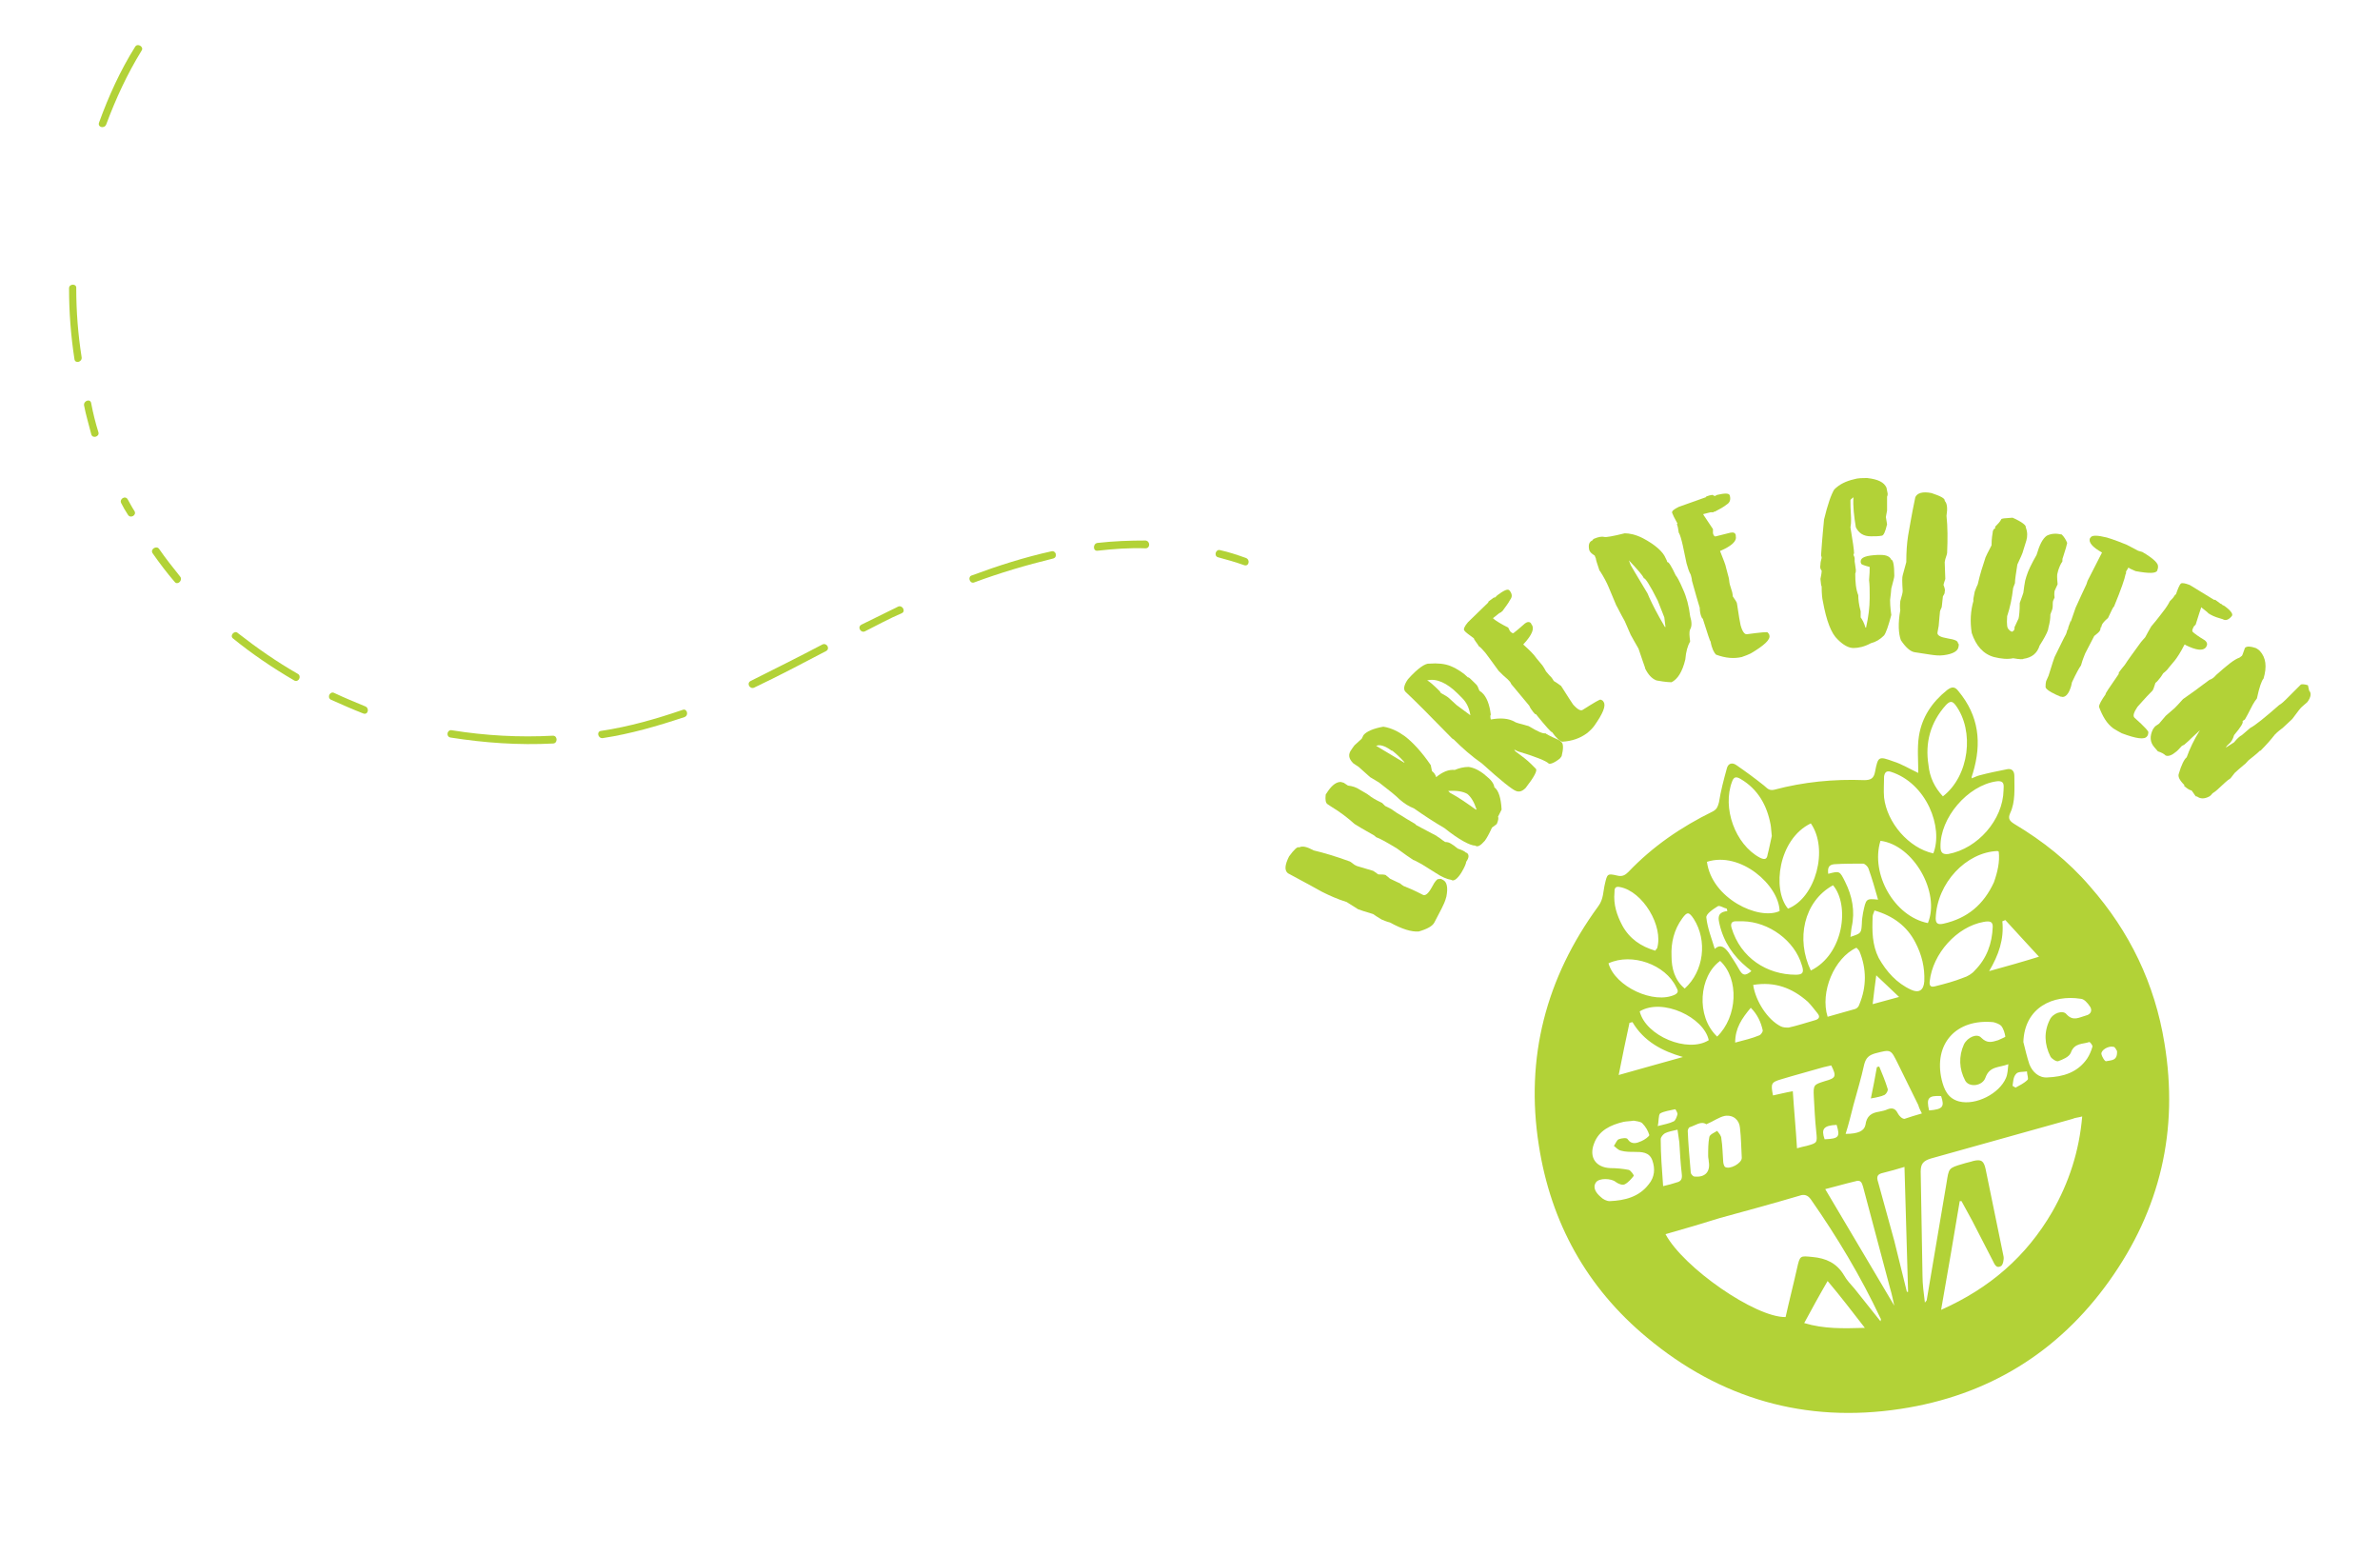 <?xml version="1.0" encoding="UTF-8"?> <!-- Generator: Adobe Illustrator 19.0.0, SVG Export Plug-In . SVG Version: 6.00 Build 0) --> <svg xmlns="http://www.w3.org/2000/svg" xmlns:xlink="http://www.w3.org/1999/xlink" version="1.1" id="Capa_1" x="0px" y="0px" viewBox="0 0 396.4 259.1" style="enable-background:new 0 0 396.4 259.1;" xml:space="preserve"> <style type="text/css"> .st0{fill:#B2D237;} </style> <g id="XMLID_1_"> <g> <path class="st0" d="M216.4,141.1c0.5-0.3,1.3-0.1,2.4,0.5c1.7,0.4,3.7,1,5.9,1.8c0.1,0,0.4,0.2,0.9,0.6l0.4,0.2l2.7,0.8 c0.5,0.3,0.8,0.6,0.9,0.6c0.5,0,0.9,0,1.2,0.1l0.1,0.1c0.1,0.1,0.3,0.2,0.6,0.5c1,0.5,1.5,0.7,1.7,0.8c0.3,0.3,0.6,0.4,0.7,0.5 l0.1,0c0.1,0.1,0.8,0.3,2,0.9l1,0.5c0.4,0.2,0.9-0.2,1.5-1.3c0.5-1,1-1.5,1.2-1.3c0.1-0.1,0.3-0.1,0.6,0.1 c0.7,0.3,0.9,1.3,0.6,2.8c-0.2,0.8-0.5,1.4-0.8,2l-1.2,2.3c-0.3,0.6-1.2,1.1-2.6,1.5c-1.2,0.1-2.8-0.4-4.8-1.5 c0,0-0.5-0.1-1.4-0.5c-0.7-0.4-1.1-0.7-1.4-0.9c-1.4-0.4-2.2-0.7-2.5-0.8l-1.9-1.2c-1.6-0.5-2.9-1.1-4.1-1.7 c-0.9-0.5-2.7-1.5-5.7-3.1c-0.6-0.5-0.5-1.4,0.2-2.8C215.5,141.5,216.1,140.9,216.4,141.1z"></path> <path class="st0" d="M221.2,131.7c0.7-1,1.4-1.5,2.1-1.5c0.3,0.1,0.5,0.1,0.6,0.2l0.6,0.4c0.8,0.1,1.4,0.3,2,0.7 c0.4,0.2,0.8,0.5,1.2,0.7c0.9,0.7,1.5,1,1.7,1.1c0.4,0.2,0.6,0.3,0.8,0.4l0.5,0.5l1,0.5c0.7,0.5,1.3,0.9,1.7,1.1 c0.3,0.2,1.1,0.7,2.3,1.4l0.2,0.2c0.4,0.2,1.5,0.8,3.4,1.8l0.1,0.1c0.4,0.2,0.8,0.6,1.3,0.9c0.4,0,0.7,0.1,1,0.3 c0.2,0.1,0.6,0.4,1.1,0.8c0.6,0.2,1.1,0.4,1.4,0.7l0.1,0c0.4,0.3,0.4,0.8-0.1,1.5c0,0.2-0.2,0.8-0.8,1.8c-0.7,1.1-1.3,1.5-1.7,1.2 c-0.7-0.1-1.6-0.5-2.5-1.1l-2.4-1.5c-0.9-0.5-1.3-0.7-1.4-0.7c-0.6-0.4-1.5-1-2.7-1.9c-1.8-1.1-2.9-1.7-3.5-1.9 c-0.3-0.3-0.5-0.4-0.7-0.5c-0.3-0.2-1.3-0.7-2.9-1.7c-1.1-1-2.4-2-3.9-2.9l-0.6-0.4c-0.3-0.2-0.4-0.7-0.3-1.6L221.2,131.7z"></path> <path class="st0" d="M226.8,123l0.2-0.4l0.1-0.2c0.5-0.6,1.6-1.1,3.3-1.4c1.3,0.2,2.5,0.8,3.6,1.6c1.3,1,2.8,2.6,4.3,4.8l0.2,1 c0.3,0.2,0.6,0.6,0.7,1c1.1-0.9,2.1-1.3,3.1-1.2c0.7-0.3,1.5-0.5,2.3-0.5c0.8,0.1,1.7,0.5,2.7,1.3l0.1,0.1c0.9,0.7,1.4,1.3,1.5,2 c0.7,0.5,1.1,1.8,1.2,3.7l-0.6,1.2c0.1,0.1,0.1,0.5-0.2,1.2c-0.1,0.1-0.4,0.3-0.8,0.6c-0.5,1.1-0.9,1.8-1.2,2.2 c-0.7,0.8-1.2,1.1-1.6,0.8c-0.8,0-2.6-0.9-5.1-2.9c-1.7-1-3.4-2.1-5.1-3.3c-0.8-0.3-1.6-0.8-2.4-1.5c-0.6-0.6-1.7-1.5-3.4-2.8 c-0.5-0.3-1-0.6-1.5-0.9c-0.2-0.2-0.8-0.7-1.9-1.7l-0.9-0.6c-0.8-0.8-0.9-1.5-0.3-2.3c0.1-0.2,0.3-0.4,0.5-0.7L226.8,123z M229.4,124.3l4.5,2.7l0-0.1c-0.8-0.9-1.5-1.5-2-1.9l-0.1,0c-1.1-0.8-2-1.1-2.6-0.8L229.4,124.3z M241.2,131.7 c0.2,0.2,0.3,0.3,0.3,0.3c1.5,0.8,2.9,1.8,4.3,2.8l0.1,0l0-0.1c-0.4-1.2-0.9-2-1.5-2.5C243.7,131.8,242.7,131.6,241.2,131.7 L241.2,131.7L241.2,131.7z"></path> <path class="st0" d="M238.1,110.5c1.3-0.1,2.5,0,3.5,0.4c1.2,0.5,2.2,1.2,2.9,1.9c0.1-0.1,0.4,0.2,1.1,0.9l0.3,0.3 c0.2,0.2,0.3,0.5,0.5,1l0.4,0.3c0.8,0.7,1.3,2,1.5,3.7c-0.1,0.1-0.1,0.4,0,0.8c1.6-0.3,3-0.2,4,0.4c0.1,0.1,0.8,0.3,2.3,0.7 c1.5,0.9,2.4,1.3,2.8,1.2c0.1,0.1,0.8,0.5,2.2,1.1c0.2,0.1,0.4,0.3,0.5,0.4l0,0c0.3,0.3,0.3,1.1,0,2.3c-0.2,0.3-0.3,0.4-0.3,0.4 c-1,0.8-1.7,1-1.9,0.8c-0.4-0.4-2.1-1.1-5.1-2l-0.6-0.3l0,0c0.1,0.2,0.2,0.3,0.2,0.3c1.1,0.8,2,1.5,2.6,2.1l0.8,0.8 c0.3,0.3-0.3,1.4-1.7,3.2c-0.6,0.6-1.1,0.7-1.6,0.5c-0.6-0.2-2.5-1.7-5.7-4.6c-1.6-1.1-3.2-2.5-4.7-4c0,0-0.1,0-0.3-0.2 c-3.7-3.8-6.3-6.4-7.7-7.7c-0.4-0.4-0.3-1.1,0.4-2.1C236.1,111.3,237.4,110.4,238.1,110.5z M237.7,113.3c0.3,0.1,1,0.7,2.1,1.8 c0.1,0.2,0.2,0.3,0.2,0.3c0.7,0.4,1.1,0.6,1.4,0.9l1.2,1.1l2.3,1.7l0,0c-0.2-1.2-0.6-2.1-1.4-2.9l-0.7-0.7 C241,113.7,239.2,112.9,237.7,113.3L237.7,113.3z"></path> <path class="st0" d="M249.1,99.4l0.3-0.3c1.1-0.8,1.7-1.1,2-0.8c0.5,0.6,0.5,1.1,0.1,1.6c-0.3,0.6-0.8,1.2-1.3,1.9l-0.1,0 c0,0,0,0.1,0,0.1l-0.4,0.2l-1,0.8l0,0.1c0.5,0.4,1.3,0.9,2.5,1.5l0.2,0.4l0.1,0.2c0.3,0.3,0.5,0.4,0.6,0.3c0.4-0.3,1-0.8,1.9-1.6 c0.4-0.3,0.8-0.3,1,0l0.1,0.2c0.5,0.6,0.1,1.7-1.3,3.2l-0.1,0.1l0.1,0.1c1,0.9,1.7,1.6,2.1,2.2l1,1.2c0.2,0.3,0.4,0.6,0.6,1 c0.4,0.5,0.7,0.8,0.9,1c0.1,0.1,0.2,0.3,0.4,0.6c0.7,0.4,1,0.7,1.2,0.8c1.1,1.7,1.7,2.7,2,3.1c0.8,0.9,1.3,1.1,1.6,0.9 c1.9-1.2,2.9-1.8,3-1.7c0.3,0.1,0.4,0.2,0.5,0.4c0.4,0.6-0.1,1.9-1.6,4c-0.3,0.4-0.7,0.8-1.2,1.2c-1.1,0.8-2.4,1.3-4.1,1.4 c-0.4-0.1-1-0.6-1.7-1.6c-0.1,0.1-1-0.9-2.7-3c-0.1,0.1-0.2-0.1-0.4-0.3c-0.2-0.3-0.5-0.6-0.7-1.1c-0.6-0.7-1.6-1.9-3-3.6 c-0.1-0.3-0.3-0.5-0.6-0.8c-0.5-0.4-1-0.9-1.5-1.4c-1.1-1.5-1.8-2.5-2.2-3c-0.5-0.6-0.9-1-1.1-1.1c-0.2-0.4-0.5-0.7-0.6-0.9 l-0.2-0.3c0,0,0-0.1,0-0.1c-0.8-0.6-1.4-1-1.6-1.3c-0.2-0.2,0-0.7,0.6-1.4l3.4-3.3c-0.1-0.1,0.1-0.2,0.5-0.5l0.4-0.3 C249,99.5,249,99.5,249.1,99.4C249,99.4,249.1,99.4,249.1,99.4z"></path> <path class="st0" d="M267.2,89.4c0.2,0.1,1.4-0.1,3.4-0.6c0.8,0,1.8,0.2,3,0.8c2.1,1.1,3.4,2.3,3.8,3.3l0.2,0.4l0.1,0.3 c0.2-0.1,0.7,0.7,1.4,2.2c0.2,0.2,0.6,0.9,1.2,2.3c0.6,1.3,1,2.8,1.2,4.5c0.3,1,0.3,1.7,0,2.2c-0.2,0.5-0.1,1.1,0,2 c-0.4,0.7-0.7,1.7-0.8,3c-0.5,2.1-1.3,3.3-2.3,3.8c-0.1,0-0.9,0-2.5-0.3c-0.8-0.3-1.4-1-1.9-2l0-0.1c-0.1-0.3-0.5-1.4-1.1-3.2 c-0.6-1-1-1.8-1.3-2.3l-1-2.3c-0.8-1.4-1.2-2.3-1.4-2.6l-1.3-3.1c-0.3-0.7-0.7-1.5-1.4-2.6l-0.1-0.1c-0.4-1.2-0.6-1.8-0.6-2 l-0.2-0.5c-0.5-0.3-0.8-0.6-0.9-0.9c-0.2-0.9,0-1.4,0.5-1.6c0,0,0.1-0.2,0.3-0.3C266.2,89.4,266.8,89.3,267.2,89.4z M271.3,93.3 l0.3,0.8c0.1,0.2,1,1.7,2.8,4.7l0.3,0.7c0.5,1.1,1.3,2.7,2.6,4.9l0.1,0c0-0.1-0.1-0.6-0.2-1.6c-0.1-0.2-0.4-1.1-1.1-2.8 c-1.3-2.6-2.1-3.8-2.3-3.7C273.6,95.8,272.8,94.9,271.3,93.3L271.3,93.3z"></path> <path class="st0" d="M285.6,82.6l0.4-0.2c1.3-0.3,2-0.3,2.1,0.1c0.2,0.7,0,1.2-0.5,1.5c-0.5,0.4-1.2,0.8-2,1.2l-0.1,0 c-0.1,0-0.1,0-0.1,0.1l-0.5,0l-1.2,0.3l0,0.1c0.3,0.5,0.9,1.3,1.6,2.4l0,0.5l0,0.2c0.1,0.4,0.3,0.6,0.5,0.5 c0.4-0.1,1.2-0.3,2.4-0.6c0.5-0.1,0.8,0,0.9,0.4l0,0.2c0.2,0.8-0.7,1.6-2.5,2.4l-0.1,0l0,0.1c0.5,1.3,0.9,2.2,1,2.8l0.4,1.5 c0.1,0.3,0.1,0.8,0.2,1.2c0.2,0.6,0.3,1,0.4,1.3c0,0.1,0.1,0.4,0.1,0.7c0.4,0.6,0.7,1,0.7,1.2c0.3,2,0.5,3.2,0.6,3.6 c0.3,1.1,0.7,1.6,1.1,1.5c2.2-0.3,3.4-0.4,3.4-0.3c0.2,0.2,0.3,0.4,0.3,0.5c0.2,0.7-0.9,1.7-3.1,3c-0.4,0.2-0.9,0.4-1.5,0.6 c-1.3,0.3-2.7,0.2-4.3-0.4c-0.3-0.3-0.7-1-0.9-2.2c-0.1,0-0.5-1.3-1.3-3.8c-0.1,0-0.2-0.2-0.3-0.5c-0.1-0.3-0.2-0.8-0.2-1.3 c-0.3-0.9-0.7-2.4-1.3-4.5c0-0.3-0.1-0.6-0.2-1c-0.3-0.5-0.5-1.2-0.7-1.9c-0.4-1.8-0.6-3-0.8-3.7c-0.2-0.8-0.4-1.3-0.5-1.4 c-0.1-0.5-0.1-0.8-0.2-1.1l-0.1-0.3c0,0,0-0.1,0.1-0.1c-0.5-0.9-0.8-1.5-0.9-1.8c-0.1-0.3,0.3-0.6,1.1-1l4.5-1.6 c0-0.1,0.2-0.2,0.6-0.3l0.5-0.1C285.6,82.6,285.6,82.6,285.6,82.6C285.6,82.6,285.6,82.6,285.6,82.6z"></path> <path class="st0" d="M314.2,81.2l0.2,1c0,0.1,0,0.3-0.1,0.5c0,0.9,0,1.7,0,2.3c-0.1,0.6-0.2,1-0.2,1.1l0.2,1.2 c-0.3,1.3-0.6,1.9-0.9,1.9c-0.5,0.1-1.1,0.1-1.8,0.1c-1.2,0-2-0.5-2.5-1.5c-0.3-1.8-0.5-3.5-0.4-5c-0.3,0.2-0.5,0.4-0.5,0.5 c0,0.6,0,1.5,0.1,2.9l0,0.5c0,0.3,0,0.6-0.1,1.1c0.4,2.4,0.6,3.8,0.6,4.3l-0.1,0.3c0.1,0.2,0.2,0.4,0.2,0.6l0,0.5 c0,0.1,0.1,0.5,0.2,1.4c0,0.2,0,0.4-0.1,0.6c0,1.4,0.1,2.6,0.5,3.6c0,0.7,0.1,1.6,0.4,2.7c0,0.2,0,0.5,0,0.8l0,0.2 c0.3,0.4,0.6,1,0.8,1.7l0.1,0c0.4-1.8,0.6-3.4,0.6-4.9l0-0.5c0-0.9,0-1.7-0.1-2.5c0.1-1,0.1-1.7,0.1-2.2c-0.8-0.2-1.3-0.4-1.4-0.5 l-0.1-0.3l0-0.1c0-0.7,0.9-1,2.8-1.1l0.6,0c0.9,0,1.5,0.3,1.7,0.8c0.3,0,0.5,0.9,0.5,2.6l0,0.1c0,0.3-0.2,0.9-0.5,2.1 c0,0.3-0.1,1-0.2,1.9c0,0.3,0,1.1,0.2,2.5c-0.5,1.9-0.9,3-1.2,3.4c-0.7,0.7-1.4,1.1-2.2,1.3c-1.1,0.6-2.1,0.8-2.9,0.8 c-0.8,0-1.7-0.5-2.6-1.4c-1.1-1-1.9-3.1-2.5-6.4c-0.1-0.4-0.2-1.2-0.2-2.5c-0.1,0-0.1-0.4-0.2-1.2c0.1-0.5,0.2-1,0.2-1.3l0-0.1 c-0.2-0.2-0.3-0.5-0.2-1c0-0.4,0.1-0.7,0.2-1.1c0,0,0-0.2-0.1-0.4c0.2-3,0.4-4.9,0.5-6c0.6-2.5,1.2-4.2,1.7-5 c0.9-0.9,2-1.4,3.3-1.7c0.6-0.2,1.4-0.2,2.2-0.2C312.8,79.8,313.8,80.3,314.2,81.2z"></path> <path class="st0" d="M323.9,83.4c0.4,0.4,0.5,1.2,0.3,2.5c0.2,1.8,0.2,3.9,0.1,6.2c0,0.1-0.1,0.4-0.3,1l-0.1,0.5l0.1,2.8 c-0.2,0.6-0.3,0.9-0.3,1c0.2,0.5,0.3,0.9,0.2,1.1l0,0.1c0,0.2-0.1,0.4-0.3,0.7c-0.1,1.1-0.2,1.7-0.2,1.8c-0.2,0.4-0.3,0.7-0.3,0.8 l0,0.1c0,0.1-0.1,0.8-0.2,2.2l-0.2,1.1c-0.1,0.5,0.5,0.8,1.7,1c1.2,0.2,1.7,0.4,1.7,0.8c0.1,0,0.2,0.2,0.1,0.6 c-0.1,0.7-0.9,1.2-2.5,1.4c-0.8,0.1-1.5,0-2.2-0.1l-2.6-0.4c-0.7-0.1-1.5-0.8-2.3-2c-0.4-1.1-0.5-2.8-0.1-5c0,0-0.1-0.5,0-1.5 c0.2-0.8,0.4-1.3,0.4-1.7c-0.1-1.5-0.1-2.3,0-2.6l0.6-2.2c0-1.7,0.1-3.1,0.3-4.4c0.2-1,0.5-3.1,1.2-6.4c0.3-0.7,1.2-1,2.7-0.7 C323.2,82.6,324,83,323.9,83.4z"></path> <path class="st0" d="M335.2,86.2c1.6,0.7,2.3,1.3,2.2,1.6c0.3,0.8,0.3,1.5,0.1,2.2l-0.5,1.6c-0.1,0.5-0.5,1.3-1,2.4 c-0.2,1.4-0.4,2.4-0.4,3.1c0,0-0.1,0.3-0.3,0.8c-0.2,1.7-0.5,3.2-1,4.7c-0.1,1.4,0,2.1,0.3,2.2c0,0.1,0.1,0.2,0.5,0.4l0.3-0.2 l0.1-0.2c0-0.1,0.1-0.2,0-0.3l0.6-1.3l0.1-0.2c0.1-0.4,0.2-1.3,0.2-2.6c0.3-0.8,0.5-1.4,0.6-1.7c0.1-0.8,0.2-1.5,0.3-2l0.2-0.7 c0.3-1,0.9-2.2,1.7-3.6c0.5-1.7,1-2.7,1.7-3.2c0.8-0.4,1.6-0.4,2.5-0.2c0.4,0.4,0.7,0.9,0.9,1.4l-0.2,0.8l-0.5,1.6 c-0.1,0.2-0.1,0.4-0.1,0.7c-0.3,0.4-0.5,0.9-0.7,1.5l-0.1,0.4c-0.1,0.2-0.1,0.8,0,1.8l0,0.1c-0.2,0.5-0.4,0.8-0.5,1.1 c0,0.1-0.1,0.5,0,1.1c-0.2,0.4-0.3,0.6-0.3,0.9c0,0.4,0,0.8-0.1,1.1l-0.3,0.8c0,0.7-0.1,1.4-0.3,2.1l-0.1,0.5 c-0.2,0.6-0.7,1.5-1.4,2.6c-0.4,1.3-1.3,2-2.7,2.2c0,0.1-0.6,0.1-1.7-0.1c-0.9,0.2-2,0.1-3.2-0.2c-1.8-0.5-3-1.9-3.7-4 c-0.3-1.9-0.2-3.7,0.3-5.4c-0.1,0,0-0.5,0.2-1.5c0.1-0.2,0.2-0.6,0.5-1.2c0.2-0.9,0.4-1.6,0.6-2.3l0.7-2.2c0.1-0.2,0.4-0.9,1-2 c0-0.3,0-1.1,0.2-2.2l0-0.1c0.1-0.3,0.2-0.5,0.4-0.5l0-0.3c0.4-0.4,0.8-0.8,1-1.2C333.3,86.3,333.9,86.3,335.2,86.2L335.2,86.2z"></path> <path class="st0" d="M356.1,91.7c0.4,0.1,0.6,0.2,0.7,0.2c1.9,1.1,2.8,2,2.6,2.5c0.1,0,0,0.2-0.1,0.6c-0.2,0.5-1.4,0.5-3.6,0.1 l-0.9-0.4l-0.3-0.2c-0.2,0.4-0.4,0.6-0.4,0.7c0,0.1,0,0.2,0,0.3c0,0-0.1,0.1-0.1,0.2c-0.1,0.6-0.7,2.4-1.9,5.3 c-0.1,0-0.4,0.6-1,1.9c-0.6,0.5-0.9,0.9-1,1.1l-0.1,0.3c0,0,0,0.1,0,0.1c0,0,0,0.1-0.1,0l-0.1,0.5c-0.1,0.3-0.5,0.6-1,1l-1.5,2.9 c-0.1,0.3-0.4,0.9-0.7,2c-0.3,0.4-0.8,1.3-1.5,2.8c-0.1,0.5-0.2,0.9-0.3,1.1c-0.4,1.1-1,1.5-1.5,1.3c-0.1,0-0.2,0-0.3-0.1 l-0.5-0.2c-1.3-0.6-1.9-1.1-1.8-1.4c0-0.2,0-0.5,0.1-0.9l0.4-0.9c0.6-1.9,0.9-2.9,1-3.1c0.9-1.8,1.5-3.1,1.9-3.8 c0.2-0.5,0.2-0.7,0.2-0.7c0,0,0-0.1,0.1,0l0.1-0.5l0.3-0.8c0,0,0-0.1,0-0.1c0,0,0-0.1,0.1,0l0.8-2.3c0.7-1.5,1.3-2.9,1.8-3.9 l0.2-0.6l2.4-4.7c-1.6-0.9-2.3-1.7-2-2.4l0.1-0.1c0.2-0.4,1.1-0.4,2.7,0c0,0,1.1,0.3,3.3,1.2C355.2,91.2,355.9,91.6,356.1,91.7z"></path> <path class="st0" d="M370.1,100.7l0.4,0.2c1.1,0.8,1.5,1.4,1.2,1.7c-0.5,0.6-1,0.8-1.5,0.5c-0.7-0.2-1.4-0.4-2.1-0.8l-0.1-0.1 c0,0-0.1,0-0.1,0l-0.3-0.3l-1-0.8l0,0.1c-0.2,0.6-0.5,1.5-0.9,2.8l-0.3,0.3l-0.1,0.2c-0.2,0.4-0.2,0.6-0.1,0.7 c0.3,0.3,1,0.8,2,1.4c0.4,0.3,0.5,0.7,0.3,1l-0.1,0.2c-0.5,0.6-1.6,0.5-3.4-0.4l-0.1-0.1l-0.1,0.1c-0.6,1.2-1.2,2.1-1.6,2.6 l-1,1.2c-0.2,0.3-0.5,0.6-0.9,0.9c-0.3,0.5-0.6,0.9-0.8,1.1c-0.1,0.1-0.2,0.3-0.5,0.5c-0.2,0.7-0.4,1.2-0.5,1.3 c-1.4,1.4-2.2,2.4-2.5,2.7c-0.6,0.9-0.8,1.5-0.5,1.8c1.7,1.5,2.5,2.4,2.3,2.5c0,0.3-0.1,0.5-0.2,0.6c-0.4,0.6-1.8,0.4-4.2-0.5 c-0.4-0.2-0.9-0.5-1.4-0.8c-1.1-0.8-1.8-2-2.4-3.6c0-0.4,0.4-1.1,1.1-2.1c-0.1-0.1,0.7-1.2,2.2-3.4c-0.1-0.1,0-0.2,0.2-0.5 c0.2-0.3,0.5-0.6,0.8-1c0.5-0.8,1.4-2,2.7-3.8c0.2-0.2,0.4-0.5,0.7-0.8c0.3-0.6,0.6-1.1,1-1.8c1.2-1.4,1.9-2.4,2.3-2.9 c0.5-0.7,0.7-1.1,0.8-1.3c0.3-0.3,0.6-0.6,0.7-0.8l0.2-0.3c0,0,0.1,0,0.1,0c0.3-0.9,0.6-1.6,0.8-1.8c0.2-0.2,0.7-0.1,1.5,0.2 l4.1,2.5c0.1-0.1,0.2,0,0.6,0.3l0.4,0.3C370,100.6,370.1,100.6,370.1,100.7C370.1,100.6,370.1,100.6,370.1,100.7z"></path> <path class="st0" d="M384.6,115c0.4,0.4,0.3,1.1-0.3,1.9l-0.8,0.7c-0.3,0.2-0.8,0.9-1.7,2.1l-0.1,0.1c-0.6,0.6-1.1,1-1.5,1.4 c-0.4,0.3-0.8,0.6-1.3,1.1c-0.7,0.9-1.5,1.8-2.4,2.7l-0.1,0c-0.6,0.6-1.3,1.1-1.9,1.6c-0.4,0.4-0.6,0.7-0.7,0.7 c-0.7,0.6-1.3,1.1-1.6,1.4l-0.7,0.9c-0.3,0.2-0.6,0.4-0.9,0.7l-1.3,1.2c-0.2,0.2-0.5,0.4-0.8,0.6c-0.1,0.1-0.2,0.3-0.5,0.5 c-0.9,0.5-1.6,0.4-2.1,0c-0.1,0.1-0.2,0-0.4-0.3l0,0c-0.1-0.2-0.3-0.4-0.5-0.7c-0.3,0-0.7-0.3-1.2-0.7l0-0.1l0-0.1 c-0.8-0.8-1.1-1.4-0.9-1.9c0.4-1.4,0.9-2.4,1.3-2.7c0.5-1.4,1.2-2.9,2.2-4.5l0,0l-1.3,1.2c-0.3,0.3-0.7,0.7-1.3,1.2l-0.4,0.2 c-0.4,0.4-0.7,0.8-1,1l0,0c-0.6,0.5-1.2,0.8-1.7,0.6c-0.3-0.3-0.7-0.5-1.3-0.7l-0.6-0.7c-0.7-0.8-0.8-1.8-0.2-3l0.3-0.4 c0,0,0.2-0.2,0.7-0.5l1.1-1.3c0.1-0.1,0.6-0.5,1.5-1.3c0.2-0.2,0.7-0.7,1.4-1.5c0.9-0.6,2.4-1.7,4.4-3.2c0.3-0.1,0.7-0.3,1.1-0.8 c1.8-1.6,3-2.6,3.9-2.9l0.4-0.3c0.1-0.1,0.2-0.5,0.5-1.3l0.1-0.1c0.3-0.2,0.8-0.2,1.7,0.1c0.4,0.2,0.6,0.4,0.7,0.5 c1,1.1,1.2,2.6,0.6,4.6c-0.3,0.3-0.7,1.4-1.1,3.3c-0.5,0.6-0.9,1.4-1.4,2.4c0,0-0.2,0.4-0.6,1.1c-0.2,0.1-0.3,0.2-0.4,0.3 c0.2,0.2-0.3,1-1.4,2.3c-0.2,0.7-0.5,1.2-0.9,1.5l-0.3,0.3l-0.2,0.3l0,0l1.4-0.9c0.5-0.6,0.9-1,1.3-1.2l1.4-1.2 c0.8-0.4,2.4-1.7,4.8-3.8c0,0,0.4-0.2,1.1-0.9c1.4-1.4,2.2-2.2,2.5-2.5c0.1-0.1,0.6-0.1,1.2,0.1L384.6,115z"></path> </g> <g> <g> <g id="XMLID_89_"> <path id="XMLID_93_" class="st0" d="M202.9,92.8c1.5,0.4,2.9,0.8,4.3,1.3c0.8,0.3,1.1-0.9,0.3-1.2c-1.4-0.5-2.9-1-4.3-1.3 C202.5,91.4,202.1,92.6,202.9,92.8L202.9,92.8z"></path> </g> </g> <g> <g id="XMLID_83_"> <path id="XMLID_87_" class="st0" d="M182.8,91.7c2.7-0.3,5.3-0.5,8-0.4c0.8,0,0.8-1.2,0-1.3c-2.7,0-5.3,0.1-8,0.4 C182,90.5,182,91.8,182.8,91.7L182.8,91.7z"></path> </g> </g> <g> <g id="XMLID_77_"> <path id="XMLID_81_" class="st0" d="M162.2,97c4.3-1.6,8.7-2.9,13.2-4c0.8-0.2,0.5-1.4-0.3-1.2c-4.5,1-8.9,2.4-13.2,4 C161.1,96,161.5,97.2,162.2,97L162.2,97z"></path> </g> </g> <g> <g id="XMLID_71_"> <path id="XMLID_75_" class="st0" d="M144.1,105.1c2-1,4-2.1,6.1-3c0.7-0.3,0.1-1.4-0.6-1.1c-2,1-4.1,2-6.1,3 C142.7,104.4,143.4,105.5,144.1,105.1L144.1,105.1z"></path> </g> </g> <g> <g id="XMLID_65_"> <path id="XMLID_69_" class="st0" d="M125.6,114.5c4-1.9,8-4,12-6.1c0.7-0.4,0.1-1.4-0.6-1.1c-4,2.1-8,4.1-12,6.1 C124.3,113.8,124.9,114.8,125.6,114.5L125.6,114.5z"></path> </g> </g> <g> <g id="XMLID_59_"> <path id="XMLID_63_" class="st0" d="M100.4,122.9c4.6-0.7,9.1-2,13.6-3.5c0.8-0.3,0.4-1.5-0.3-1.2c-4.4,1.5-8.9,2.8-13.6,3.5 C99.3,121.8,99.6,123,100.4,122.9L100.4,122.9z"></path> </g> </g> <g> <g id="XMLID_53_"> <path id="XMLID_57_" class="st0" d="M75,122.8c5.7,0.9,11.4,1.3,17.1,1c0.8,0,0.8-1.3,0-1.3c-5.6,0.3-11.2,0-16.8-0.9 C74.5,121.4,74.2,122.6,75,122.8L75,122.8z"></path> </g> </g> <g> <g id="XMLID_47_"> <path id="XMLID_51_" class="st0" d="M55.1,116.5c1.8,0.8,3.6,1.6,5.4,2.3c0.8,0.3,1.1-0.9,0.3-1.2c-1.7-0.7-3.4-1.4-5.1-2.2 C55,115,54.4,116.1,55.1,116.5L55.1,116.5z"></path> </g> </g> <g> <g id="XMLID_41_"> <path id="XMLID_45_" class="st0" d="M38.8,106.3c3.2,2.6,6.6,4.9,10.2,7c0.7,0.4,1.3-0.7,0.6-1.1c-3.5-2-6.8-4.3-10-6.8 C39.1,104.9,38.2,105.8,38.8,106.3L38.8,106.3z"></path> </g> </g> <g> <g id="XMLID_35_"> <path id="XMLID_39_" class="st0" d="M25.4,92.1c1.2,1.7,2.4,3.3,3.7,4.8c0.5,0.6,1.4-0.3,0.9-0.9c-1.2-1.5-2.4-3-3.5-4.6 C26.1,90.8,25,91.4,25.4,92.1L25.4,92.1z"></path> </g> </g> <g> <g id="XMLID_29_"> <path id="XMLID_33_" class="st0" d="M20.2,83.8c0.3,0.6,0.7,1.3,1.1,1.9c0.4,0.7,1.5,0.1,1.1-0.6c-0.4-0.6-0.7-1.2-1.1-1.9 C20.9,82.4,19.8,83.1,20.2,83.8L20.2,83.8z"></path> </g> </g> <g> <g id="XMLID_23_"> <path id="XMLID_27_" class="st0" d="M14,67.5c0.3,1.6,0.8,3.2,1.2,4.8c0.2,0.8,1.4,0.4,1.2-0.3c-0.5-1.6-0.9-3.2-1.2-4.8 C15.1,66.3,13.9,66.7,14,67.5L14,67.5z"></path> </g> </g> <g> <g id="XMLID_17_"> <path id="XMLID_21_" class="st0" d="M11.5,48c0,4,0.3,7.9,0.9,11.8c0.1,0.8,1.3,0.5,1.2-0.3c-0.6-3.8-0.9-7.6-0.9-11.5 C12.8,47.2,11.5,47.2,11.5,48L11.5,48z"></path> </g> </g> <g> <g id="XMLID_11_"> <path id="XMLID_15_" class="st0" d="M22.5,7.8c-2.5,4-4.4,8.2-6,12.6c-0.3,0.8,0.9,1.1,1.2,0.3c1.6-4.3,3.5-8.4,5.9-12.3 C24,7.8,22.9,7.1,22.5,7.8L22.5,7.8z"></path> </g> </g> </g> <g id="XMLID_151_"> <path id="XMLID_387_" class="st0" d="M319.5,128.7c0-2-0.2-4.1,0.1-6.1c0.5-3.2,2.2-5.7,4.7-7.7c0.8-0.6,1.3-0.6,1.9,0.2 c3.4,4.1,3.9,8.6,2.4,13.6c-0.1,0.2-0.1,0.4-0.2,0.6c0,0,0,0.1,0,0.3c0.5-0.2,0.9-0.4,1.3-0.5c1.5-0.4,3-0.7,4.5-1 c0.8-0.2,1.3,0.2,1.3,1.1c0,2.1,0.2,4.3-0.7,6.2c-0.4,0.9-0.1,1.3,0.7,1.8c4.7,2.8,9,6.2,12.6,10.4c6.6,7.5,10.8,16.2,12.4,26.1 c2.4,14.5-0.7,27.7-9.2,39.6c-8.5,11.9-20.2,19.1-34.8,21.3c-15.8,2.4-30-1.7-42.2-11.9c-10-8.3-16-19.1-18-32 c-2.3-14.6,1.2-27.9,9.9-39.8c0.9-1.2,0.8-2.5,1.1-3.7c0.4-1.7,0.4-1.8,2.1-1.4c0.8,0.2,1.3-0.1,1.8-0.6 c4.1-4.3,8.8-7.5,14.1-10.1c0.7-0.4,0.8-0.8,1-1.5c0.3-1.9,0.8-3.8,1.3-5.6c0.2-0.9,0.9-1.1,1.6-0.6c1.6,1.1,3.1,2.2,4.6,3.4 c0.5,0.4,0.8,0.9,1.7,0.7c4.9-1.3,9.9-1.8,15-1.6c1.1,0,1.6-0.3,1.8-1.4c0.5-2.6,0.6-2.6,3.1-1.7C316.7,127.2,318,128,319.5,128.7 z M326.7,200c-0.1,0-0.2,0-0.3,0c-1,6-2,11.9-3.1,18.1c8.1-3.6,14.2-8.9,18.5-16.3c2.8-4.9,4.5-10.1,5-15.9 c-0.7,0.2-1.2,0.2-1.6,0.4c-7.9,2.2-15.7,4.4-23.6,6.6c-1.3,0.4-1.7,0.9-1.7,2.2c0.1,5.8,0.2,11.5,0.3,17.3c0,1.4,0.2,2.9,0.4,4.5 c0.2-0.3,0.3-0.3,0.3-0.4c1.1-6.5,2.2-13,3.3-19.5c0.4-2.5,0.3-2.5,2.7-3.2c0.6-0.2,1.2-0.3,1.8-0.5c1.3-0.3,1.7,0,2,1.3 c1,4.9,2,9.7,3,14.6c0.1,0.5-0.1,1.4-0.4,1.6c-0.8,0.5-1.1-0.3-1.4-0.9c-1.1-2.2-2.3-4.4-3.4-6.6 C327.9,202.2,327.3,201.1,326.7,200z M277.4,205.5c3,5.6,15,13.9,20,13.8c0.6-2.7,1.3-5.4,1.9-8.1c0.5-2.2,0.5-2.1,2.6-1.9 c2.2,0.2,4,1,5.2,3c0.5,0.9,1.2,1.6,1.8,2.3c1.4,1.8,2.9,3.6,4.3,5.4c0.1-0.3,0.1-0.4,0-0.5c-3.3-7-7.2-13.5-11.6-19.8 c-0.5-0.7-1.1-0.9-1.9-0.6c-4.4,1.3-8.8,2.5-13.2,3.7C283.6,203.7,280.6,204.6,277.4,205.5z M272.1,186.6 c-0.6,0.1-1.2,0.1-1.7,0.2c-2.1,0.5-4.1,1.4-4.9,3.6c-0.9,2.3,0.3,4,2.7,4.1c1,0,2.1,0.1,3.1,0.3c0.3,0.1,0.9,0.9,0.8,1 c-0.4,0.5-0.9,1.1-1.5,1.4c-0.4,0.2-1.1-0.1-1.5-0.4c-0.7-0.6-2.8-0.7-3.3,0.1c-0.6,0.9,0.1,1.8,0.8,2.4c0.4,0.4,1,0.7,1.5,0.7 c2.5-0.1,4.9-0.7,6.5-2.8c1-1.2,1.1-2.6,0.6-4c-0.5-1.4-1.8-1.4-3-1.4c-0.7,0-1.5,0-2.2-0.2c-0.5-0.1-0.8-0.5-1.2-0.8 c0.3-0.4,0.5-1,0.8-1.1c0.5-0.2,1.4-0.3,1.5,0c0.7,1,1.6,0.6,2.3,0.3c0.5-0.2,1.3-0.8,1.3-1c-0.2-0.7-0.6-1.4-1.2-2 C273.1,186.7,272.5,186.7,272.1,186.6z M320.1,185.4c-0.3-0.6-0.5-1-0.6-1.4c-1.1-2.3-2.3-4.6-3.4-6.9c-1.2-2.4-1.1-2.4-3.8-1.7 c-1,0.3-1.5,0.7-1.8,1.8c-0.5,2.3-1.2,4.6-1.8,6.8c-0.4,1.6-0.8,3.2-1.3,4.8c2.1,0,3.1-0.5,3.3-1.5c0.2-1.5,1-2,2.3-2.2 c0.5-0.1,1-0.2,1.4-0.4c0.8-0.3,1.3-0.1,1.7,0.7c0.2,0.4,0.7,0.9,1.1,0.9C318.1,186,319,185.7,320.1,185.4z M334.5,177.2 c-1.6,0.6-3.1,0.3-3.8,2.2c-0.5,1.5-2.8,1.7-3.4,0.5c-1-1.9-1.1-4-0.2-6c0.6-1.2,2.2-1.9,2.9-1.1c1,1,1.8,0.7,2.8,0.4 c0.4-0.2,1.2-0.5,1.2-0.6c-0.1-0.6-0.3-1.3-0.7-1.8c-0.3-0.3-0.9-0.5-1.3-0.6c-6.2-0.6-10,3.6-8.6,9.6c0.4,1.6,1,3.1,2.9,3.6 c2.8,0.7,6.7-1.3,7.8-3.9C334.4,178.8,334.4,178.1,334.5,177.2z M337,173.5c0.3,1.2,0.6,2.5,1,3.7c0.5,1.3,1.6,2.3,3,2.2 c2.6-0.1,5-0.8,6.6-3.1c0.4-0.6,0.7-1.3,0.9-2c0.1-0.2-0.4-0.8-0.5-0.8c-1.1,0.4-2.5,0.1-3.1,1.8c-0.3,0.7-1.3,1.1-2.1,1.4 c-0.3,0.1-1.1-0.4-1.3-0.8c-1-2-1.1-4.1-0.1-6.1c0.5-1.1,2.2-1.7,2.8-0.9c1.1,1.2,2.1,0.5,3.2,0.2c0.9-0.2,1.1-0.9,0.7-1.5 c-0.4-0.6-1-1.3-1.6-1.3C342,165.6,337.2,167.7,337,173.5z M332.9,141.8c-0.2-0.1-0.2-0.1-0.2-0.1c-5.2,0.2-10.1,5.3-10.3,11.2 c0,0.9,0.4,1.1,1.3,0.9c4-0.9,6.7-3.2,8.4-6.9C332.7,145.2,333.1,143.5,332.9,141.8z M321.1,153.7c2.1-5.1-2.4-13-7.9-13.7 C311.5,145.5,315.5,152.6,321.1,153.7z M333.7,131.6c0-0.7,0.3-1.7-1.2-1.5c-4.8,0.7-9.4,6.1-9.3,10.9c0,1,0.4,1.3,1.3,1.2 C329.4,141.3,333.6,136.5,333.7,131.6z M322,142.1c1.7-4.3-1.1-11.7-7.1-13.6c-0.7-0.2-1,0.1-1.1,0.8c0,1.2-0.1,2.3,0,3.5 C314.3,137,317.9,141.2,322,142.1z M323.6,132.6c4.4-3.4,5.3-10.9,2.1-15.2c-0.6-0.8-1-0.6-1.6,0c-2.6,2.9-3.5,6.3-2.9,10 C321.4,129.4,322.2,131.1,323.6,132.6z M312.2,151.6c-0.1,0.4-0.3,0.7-0.3,1c-0.1,2.4-0.1,4.7,1,6.9c1.3,2.3,3,4.2,5.4,5.3 c1.3,0.6,2.1,0.1,2.2-1.4c0.1-2.3-0.4-4.4-1.5-6.5C317.6,154.2,315.3,152.5,312.2,151.6z M304,198c3.9,6.6,7.7,13,11.5,19.4 c-0.2-0.9-0.4-1.9-0.7-2.9c-1.5-5.6-3-11.3-4.5-16.9c-0.2-0.7-0.4-1.2-1.3-0.9C307.3,197.1,305.6,197.6,304,198z M331.9,154.3 c0-0.8-0.4-1-1.5-0.8c-4.5,0.8-8.5,5.3-9,9.9c-0.1,0.9,0.3,1,1,0.8c1.6-0.4,3.1-0.8,4.6-1.4c0.7-0.2,1.5-0.7,1.9-1.2 C330.9,159.6,331.8,157.1,331.9,154.3z M295.1,139.2c-0.1-0.8-0.1-1.4-0.2-1.9c-0.6-3.2-2.1-5.9-5-7.6c-0.7-0.4-1.1-0.4-1.4,0.4 c-1.7,4.4,0.5,10.5,4.6,12.7c0.8,0.4,1.2,0.3,1.3-0.5C294.7,141.2,294.9,140,295.1,139.2z M301.6,137.1c-5.4,2.6-6.5,11-3.8,14.2 C302.4,149.5,304.6,141.4,301.6,137.1z M296.4,151.7c-0.1-4.3-6.5-10-12.1-8.2C285.1,149.6,292.9,153.3,296.4,151.7z M301.6,161.6 c5.5-2.7,6.5-10.9,3.7-14.2C300.4,150.1,299.1,156.4,301.6,161.6z M290.3,153.4c-0.4,0-0.8,0-1.2,0c-0.7,0-0.9,0.4-0.7,1.1 c1.5,5,5.9,7.8,10.7,7.8c1.2,0,1.4-0.4,1-1.6C298.9,156.6,294.6,153.5,290.3,153.4z M284.2,187.2c-0.9-0.6-1.8,0.2-2.8,0.5 c-0.1,0-0.3,0.4-0.3,0.6c0.1,2.3,0.3,4.6,0.5,6.9c0,0.3,0.4,0.7,0.6,0.7c1.8,0.2,2.7-0.8,2.4-2.5c0-0.3-0.1-0.6-0.1-0.9 c0-1.1,0-2.2,0.2-3.2c0.1-0.4,0.8-0.7,1.3-1c0.3,0.4,0.7,0.8,0.7,1.3c0.2,1.2,0.2,2.5,0.3,3.7c0,0.3,0.1,0.8,0.3,1 c0.8,0.5,2.8-0.6,2.8-1.5c-0.1-1.7-0.1-3.3-0.3-5c-0.1-1.3-1.1-2.2-2.5-2C286.3,186,285.4,186.7,284.2,187.2z M299.3,191.2 c0.7-0.2,1.1-0.3,1.6-0.4c1.8-0.5,1.8-0.5,1.6-2.4c-0.2-1.9-0.3-3.9-0.4-5.8c-0.1-2,0-2,1.9-2.6c1.8-0.5,1.9-0.8,1-2.6 c-0.4,0.1-0.9,0.2-1.3,0.3c-2.4,0.7-4.7,1.3-7,2c-1.7,0.5-1.8,0.7-1.4,2.7c1-0.2,2.1-0.5,3.3-0.7 C298.8,184.8,299.1,187.9,299.3,191.2z M304.4,169.3c1.5-0.4,3.1-0.9,4.6-1.3c0.3-0.1,0.6-0.4,0.7-0.8c1.2-2.9,1.2-5.9,0-8.8 c-0.1-0.2-0.3-0.4-0.5-0.6C305.5,159.5,303.1,165.2,304.4,169.3z M292,164c0.4,2.7,2.4,5.8,4.6,6.9c0.4,0.2,0.9,0.2,1.3,0.2 c1.4-0.3,2.9-0.8,4.3-1.2c0.8-0.2,1-0.6,0.5-1.2c-0.5-0.6-1-1.3-1.6-1.9C298.5,164.5,295.6,163.4,292,164z M317.6,215.1 c0.1,0,0.1,0,0.2,0c-0.2-6.9-0.4-13.7-0.6-20.8c-1.3,0.4-2.4,0.7-3.6,1c-0.9,0.2-1.1,0.6-0.8,1.5c0.9,3.3,1.8,6.5,2.7,9.8 C316.2,209.4,316.9,212.3,317.6,215.1z M267.9,160.4c1.1,3.9,7.6,6.9,11.1,5.2c0.7-0.4,0.4-0.8,0.2-1.2 C277.4,160.6,271.8,158.6,267.9,160.4z M280.6,164.6c3.2-2.9,3.8-8,1.5-11.6c-0.8-1.2-1.1-1.2-1.9-0.1c-1.4,1.9-1.9,4.1-1.8,6.3 C278.4,161.2,278.9,163.2,280.6,164.6z M275.7,158.3c0.1-0.2,0.2-0.3,0.3-0.4c1.1-3.7-2.4-9.5-6.2-10.2c-0.9-0.2-0.9,0.4-0.9,0.9 c-0.2,2,0.4,3.8,1.3,5.5C271.4,156.3,273.3,157.6,275.7,158.3z M286.5,160c-3.5,2.5-4.1,9.2-0.5,12.6 C289.4,169.3,289.7,163,286.5,160z M273.1,168.4c1,4.1,8,7,11.5,4.8C283.8,169.4,276.9,166.1,273.1,168.4z M312.8,149.8 c-0.5-1.8-1-3.5-1.6-5.2c-0.1-0.3-0.6-0.8-0.9-0.8c-1.6,0-3.2,0-4.8,0.1c-1,0.1-1.1,0.7-1,1.6c1.9-0.5,1.9-0.5,2.8,1.3 c1.2,2.4,1.7,4.9,1.1,7.6c-0.1,0.5-0.1,1-0.2,1.6c1.8-0.6,1.8-0.6,1.9-2.2c0-0.6,0.1-1.2,0.2-1.8 C310.8,149.6,310.8,149.6,312.8,149.8z M271.9,170.2c-0.2,0-0.3,0.1-0.5,0.1c-0.6,2.8-1.2,5.6-1.8,8.7c3.8-1.1,7.2-2,10.7-3 C276.8,175,273.8,173.4,271.9,170.2z M304.4,213.3c-1.4,2.4-2.6,4.6-3.9,7c3.3,1,6.5,0.9,10.1,0.8 C308.5,218.4,306.6,215.9,304.4,213.3z M334,153.2c-0.2,0.1-0.3,0.1-0.5,0.2c0.3,3-0.6,5.6-2.2,8.3c2.9-0.8,5.4-1.5,8.3-2.4 C337.6,157.1,335.8,155.2,334,153.2z M277,197.5c0.9-0.2,1.6-0.4,2.2-0.6c0.9-0.2,1-0.7,0.9-1.5c-0.2-1.7-0.3-3.5-0.4-5.2 c-0.1-0.7-0.2-1.3-0.3-2.1c-0.8,0.2-1.5,0.3-2.1,0.6c-0.3,0.2-0.7,0.6-0.7,1C276.6,192.2,276.8,194.7,277,197.5z M287.7,151.7 c0-0.1-0.1-0.3-0.1-0.4c-0.5-0.1-1.2-0.6-1.5-0.4c-0.8,0.5-2,1.3-1.9,1.9c0.2,1.8,0.9,3.5,1.4,5.2c1-0.9,1.7-0.2,2.3,0.6 c0.6,0.9,1.2,1.8,1.7,2.7c0.6,1.1,1,1.3,2.1,0.4c-0.2-0.2-0.4-0.4-0.7-0.6c-2.3-1.9-3.9-4.2-4.6-7.2 C286.2,153,285.9,151.9,287.7,151.7z M289,173.6c1.5-0.4,2.8-0.7,4-1.2c0.3-0.1,0.6-0.6,0.6-0.8c-0.3-1.4-0.9-2.7-2-3.8 C290.1,169.6,289,171.2,289,173.6z M311.9,167.2c1.5-0.4,2.9-0.8,4.4-1.2c-1.4-1.3-2.6-2.5-3.8-3.6 C312.3,163.9,312.1,165.4,311.9,167.2z M276.1,187.5c1.1-0.3,1.9-0.4,2.7-0.8c0.3-0.2,0.5-0.8,0.6-1.2c0-0.2-0.3-0.8-0.4-0.8 c-0.8,0.2-1.8,0.3-2.5,0.7C276.2,185.7,276.3,186.7,276.1,187.5z M352.6,175c-0.1-0.1-0.3-0.7-0.6-0.7c-0.9-0.2-2.1,0.6-2,1.2 c0.1,0.5,0.6,1.3,0.8,1.2C351.6,176.5,352.7,176.7,352.6,175z M321.3,184.9c2.3-0.2,2.6-0.6,2-2.4 C321.2,182.4,320.8,182.8,321.3,184.9z M303.9,189.7c2.4-0.1,2.6-0.4,2-2.4C303.7,187.4,303.3,188,303.9,189.7z M335.2,180.8 c0.2,0.1,0.3,0.2,0.5,0.3c0.7-0.4,1.4-0.7,2-1.3c0.2-0.2-0.1-0.9-0.1-1.4c-0.6,0.1-1.5,0-1.8,0.4 C335.3,179.3,335.3,180.2,335.2,180.8z"></path> <path id="XMLID_342_" class="st0" d="M313,177.6c0.5,1.2,1,2.4,1.4,3.7c0.1,0.3-0.2,0.8-0.5,1c-0.6,0.3-1.3,0.4-2.3,0.6 c0.4-1.9,0.7-3.5,1-5.2C312.8,177.6,312.9,177.6,313,177.6z"></path> </g> </g> </svg> 